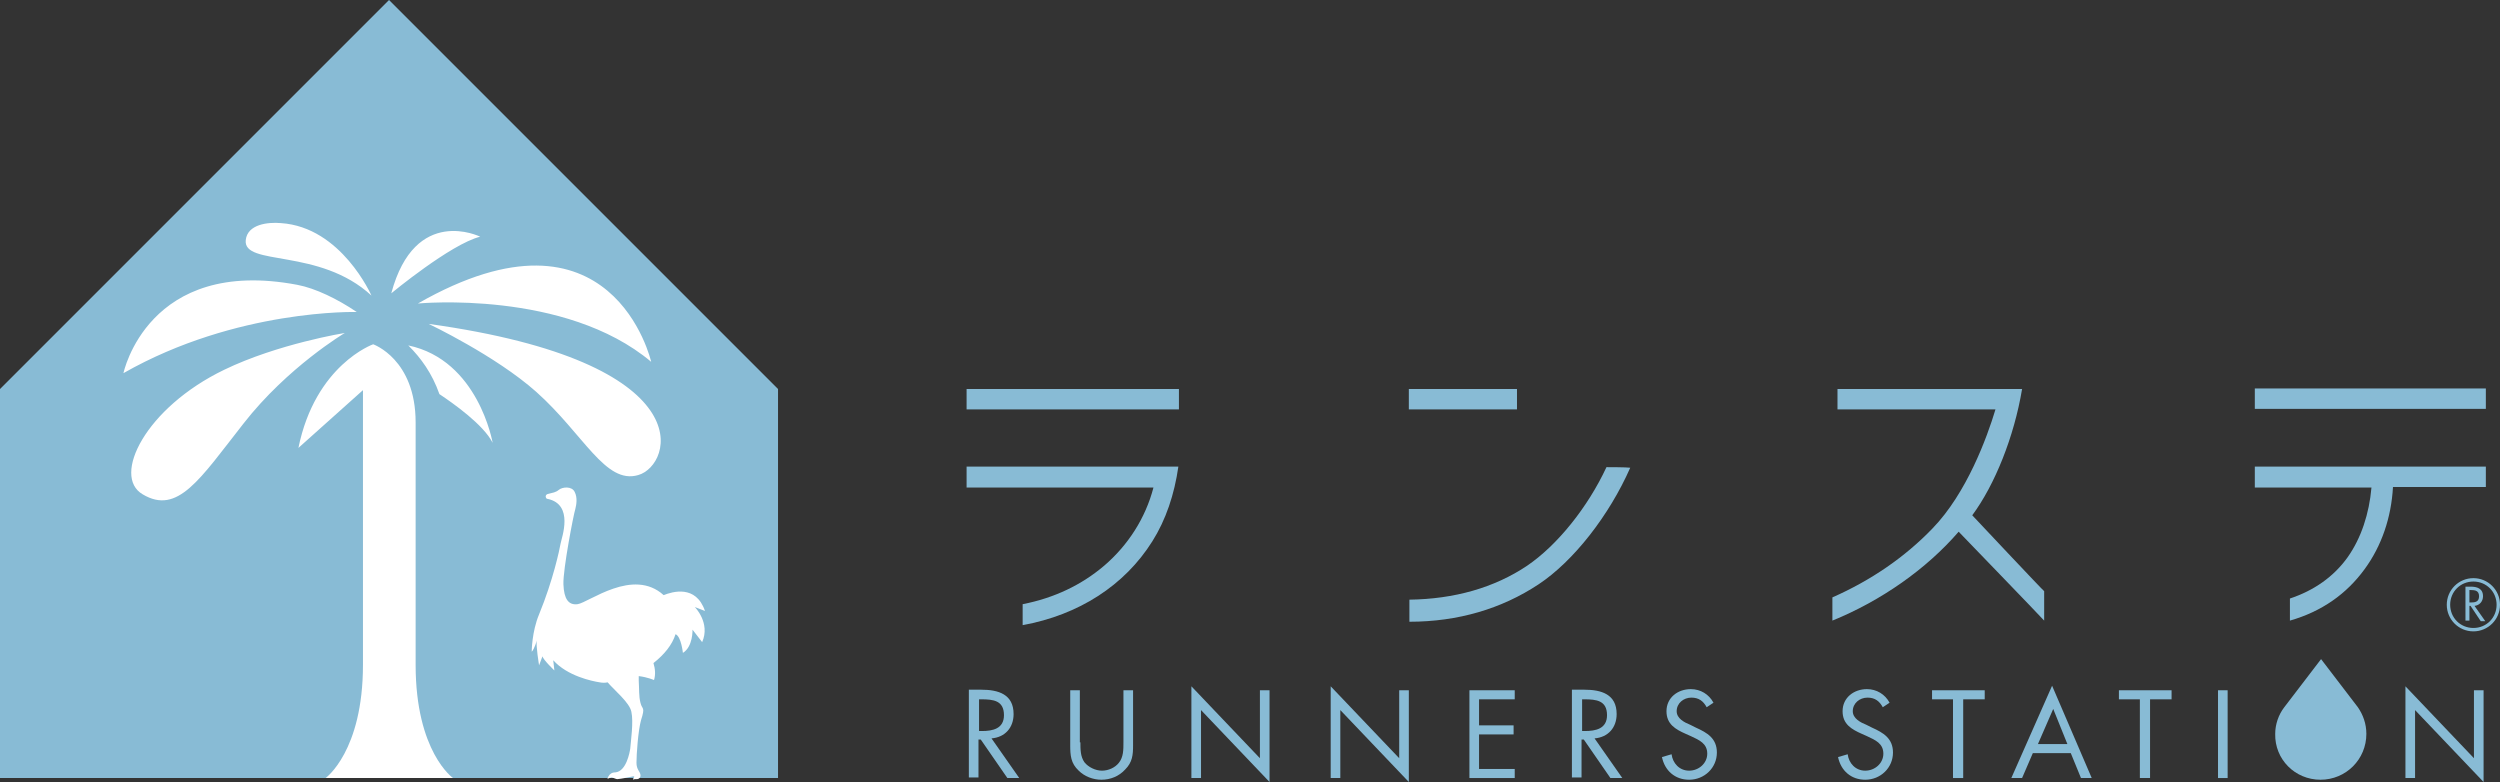 <?xml version="1.0" encoding="utf-8"?>
<!-- Generator: Adobe Illustrator 25.4.1, SVG Export Plug-In . SVG Version: 6.00 Build 0)  -->
<svg version="1.1" id="レイヤー_1" xmlns="http://www.w3.org/2000/svg" xmlns:xlink="http://www.w3.org/1999/xlink" x="0px"
	 y="0px" viewBox="0 0 441.5 138.1" style="enable-background:new 0 0 441.5 138.1;" xml:space="preserve">
<rect x="0" y="0" width="441.5" height="138.1" fill="#333333" stroke="none"/>
<style type="text/css">
	.st0{fill:#88BBD5;}
	.st1{fill-rule:evenodd;clip-rule:evenodd;fill:#FFFFFF;}
	.st2{fill:#FFFFFF;}
</style>
<g>
	<g>
		<g>
			<polygon class="st0" points="68.7,0 0,68.7 0,137.4 68.7,137.4 137.4,137.4 137.4,68.7 			"/>
			<path class="st1" d="M73.8,53.6c0,0,26-2.5,41.2,10.3C115,63.9,108.2,33.9,73.8,53.6z M63,55.1c0,0-21.2-0.6-41.2,10.8
				c0,0,4.3-20.6,30.7-15.6C55.7,50.9,59.6,52.8,63,55.1z M39.6,65.3C25.7,72,19.7,84.1,25.2,87.3C31.4,91,35.3,84.6,43,74.8
				c7.8-10,17.9-16,17.9-16S49.1,60.7,39.6,65.3z M75.7,57.2c0,0,11.8,5.6,19,12c8.4,7.5,12.2,16.4,18,14.7
				C118.8,82.2,124.6,64,75.7,57.2z M49.6,39.4c-2.3-0.2-5.9,0.2-6.2,3c-0.5,4.7,13,1.3,22.2,9.8C65.6,52.2,60.3,40.1,49.6,39.4z
				 M87,78.2c-1.6-3.2-7-7-9.4-8.6c-1.3-3.7-3.3-6.4-5.4-8.5c0,0-0.1-0.1-0.1-0.1C84.5,63.6,87,78.2,87,78.2z M84.8,41.8
				c-5.2,1.3-15.7,10-15.7,10C73.3,36.1,84.8,41.8,84.8,41.8z M80,137.4H57.5c0,0,6.6-4.7,6.6-20V68.9L52.7,79.1
				c3-14.7,13.2-18.3,13.2-18.3s7.5,2.6,7.5,13.8c0,2.1,0,25.2,0,42.8C73.4,132.8,80,137.4,80,137.4z"/>
			<path class="st2" d="M124.5,107.9c-1.6-4.7-5.8-3.4-7.3-2.8c-5.4-4.9-13.2,1.3-15.2,1.6c-1.6,0.2-2.4-0.9-2.5-3.5
				c-0.1-2.6,1.8-12.4,2.1-13.3c0.2-0.8,0.4-2-0.1-3c-0.5-1.1-2.2-0.9-2.8-0.4c-0.6,0.5-1.1,0.5-1.8,0.7c-0.7,0.1-0.6,0.7-0.3,0.9
				c0,0,0,0,0.1,0c4.7,1,2.5,6.8,2.3,7.9c-0.2,1.1-1.3,6.4-3.8,12.5c-1.3,3.1-1.3,6.6-1.3,6.6c0.5-0.5,0.9-2,0.9-2
				c-0.2,0.8,0.4,4.4,0.4,4.4l0.6-1.6c0.1,0.6,2.1,2.5,2.1,2.5l-0.2-1.8c2.5,2.8,6.9,3.7,8.2,3.9c0.5,0.1,1,0.1,1.4,0
				c1.2,1.4,3.9,3.6,4.2,5.2c0.4,1.8-0.1,5.2-0.2,6.5c-0.1,0.7-0.7,4-2.6,4.2c-0.4,0-0.7,0.1-0.9,0.3c-0.2,0.1-0.3,0.4-0.4,0.5
				c-0.3,0.6,0,0.2,0.6,0.1c0.2,0,0.8,0.3,1,0.3c1.9-0.2,3.1-0.7,3-0.4c0,0.1-0.2,0.2-0.2,0.5c0,0,0.2-0.1,0.3-0.1
				c0.1,0,0.3,0,0.4,0c0.3,0,0.7-0.3,0.6-0.8c-0.1-0.6-0.7-0.9-0.7-2.1c0-1.5,0.3-5.7,0.8-7.5c0.8-2.5,0.2-1.8-0.1-3.1
				c-0.3-1.2-0.2-2.3-0.3-3.9c0-0.2,0-0.5,0-0.8c1.6,0.2,2.7,0.7,2.7,0.7c0.3-1,0.2-2-0.1-3c1.9-1.5,3.3-3.2,3.9-5.1
				c1,0.4,1.3,3.3,1.3,3.3c1.8-1.1,1.7-4.1,1.7-4.1l1.7,2.2c1.5-3.4-1.3-6.2-1.3-6.2L124.5,107.9z"/>
		</g>
		<g>
			<g>
				<path class="st0" d="M172.8,123.5h0.5c2.1,0,4,0.2,4,2.8c0,2.4-2,2.8-3.9,2.8h-0.5V123.5z M172.8,130.6h0.4l4.7,6.8h2.1l-4.9-7
					c2.4-0.2,3.9-1.9,3.9-4.3c0-3.5-2.7-4.3-5.7-4.3h-2.2v15.5h1.7V130.6z"/>
				<path class="st0" d="M190.8,131.1c0,1.2,0,2.5,0.7,3.5c0.7,0.9,2,1.5,3.1,1.5c1.1,0,2.3-0.5,3-1.4c0.8-1,0.8-2.3,0.8-3.6v-9.2
					h1.7v9.7c0,1.7-0.1,3-1.4,4.3c-1.1,1.2-2.6,1.8-4.2,1.8c-1.5,0-3-0.6-4-1.6c-1.4-1.3-1.5-2.7-1.5-4.5v-9.7h1.7V131.1z"/>
				<path class="st0" d="M210.4,121.2l12.1,12.7v-12h1.7v16.2l-12.1-12.7v12h-1.7V121.2z"/>
				<path class="st0" d="M235,121.2l12.1,12.7v-12h1.7v16.2l-12.1-12.7v12H235V121.2z"/>
				<path class="st0" d="M259.5,121.9h8v1.6h-6.3v4.6h6.1v1.6h-6.1v6.1h6.3v1.6h-8V121.9z"/>
				<path class="st0" d="M279.3,123.5h0.5c2.1,0,4,0.2,4,2.8c0,2.4-2,2.8-3.9,2.8h-0.5V123.5z M279.3,130.6h0.4l4.7,6.8h2.1l-4.9-7
					c2.4-0.2,3.9-1.9,3.9-4.3c0-3.5-2.7-4.3-5.7-4.3h-2.2v15.5h1.7V130.6z"/>
				<path class="st0" d="M301.4,124.9c-0.6-1.1-1.4-1.7-2.7-1.7c-1.4,0-2.6,1-2.6,2.4c0,1.3,1.4,2,2.4,2.4l1,0.5
					c2,0.9,3.7,1.9,3.7,4.4c0,2.7-2.2,4.8-4.9,4.8c-2.5,0-4.3-1.6-4.8-4l1.7-0.5c0.2,1.6,1.4,2.9,3.1,2.9c1.7,0,3.2-1.3,3.2-3
					c0-1.8-1.4-2.4-2.9-3.1l-0.9-0.4c-1.8-0.8-3.4-1.7-3.4-4c0-2.4,2-3.9,4.3-3.9c1.7,0,3.2,0.9,4,2.4L301.4,124.9z"/>
			</g>
			<g>
				<path class="st0" d="M332.5,124.9c-0.6-1.1-1.4-1.7-2.7-1.7c-1.4,0-2.6,1-2.6,2.4c0,1.3,1.4,2,2.4,2.4l1,0.5
					c2,0.9,3.7,1.9,3.7,4.4c0,2.7-2.2,4.8-4.9,4.8c-2.5,0-4.3-1.6-4.8-4l1.7-0.5c0.2,1.6,1.4,2.9,3.1,2.9c1.7,0,3.2-1.3,3.2-3
					c0-1.8-1.4-2.4-2.9-3.1l-0.9-0.4c-1.8-0.8-3.4-1.7-3.4-4c0-2.4,2-3.9,4.3-3.9c1.7,0,3.2,0.9,4,2.4L332.5,124.9z"/>
				<path class="st0" d="M346.6,137.4h-1.7v-13.9h-3.7v-1.6h9.3v1.6h-3.8V137.4z"/>
				<path class="st0" d="M365.1,131.4h-5.2l2.7-6.2L365.1,131.4z M365.7,133l1.8,4.4h1.9l-7-16.3l-7.2,16.3h1.9l1.9-4.4H365.7z"/>
				<path class="st0" d="M379.6,137.4h-1.7v-13.9h-3.7v-1.6h9.3v1.6h-3.8V137.4z"/>
				<path class="st0" d="M393.4,137.4h-1.7v-15.5h1.7V137.4z"/>
				<path class="st0" d="M424.8,121.2l12.1,12.7v-12h1.7v16.2l-12.1-12.7v12h-1.7V121.2z"/>
				<path class="st0" d="M409.8,137.7c4.5,0,8.1-3.6,8.1-8.1c0-1.8-0.6-3.4-1.5-4.7l0,0l-6.5-8.5l0,0l-6.5,8.5l0,0
					c-1,1.3-1.6,3-1.6,4.7C401.7,134.1,405.3,137.7,409.8,137.7"/>
			</g>
		</g>
		<g>
			<g>
				<path class="st0" d="M348.3,91c4-5.4,7.4-13.9,8.8-22.3l0,0l0,0l0,0l0,0h-32.6v3.6h27.9c-1.5,5-5.1,14.8-11.1,21
					c-4.9,5.1-10.9,9.2-17.7,12.2c0,0.3,0,3.5,0,4.1c8.6-3.5,16.6-9.1,22.3-15.7c0,0,14.4,14.9,15.1,15.7c0-0.9,0-5,0-5.2
					C360.8,104.3,348.3,91,348.3,91z"/>
				<path class="st0" d="M439,68.6v3.6h-40.8v-3.6H439z M398.1,86.1h20.7c-0.4,4.6-1.8,8.9-4.2,12.3c-2.5,3.5-6,5.9-10.2,7.3
					c0,0.3,0,3.4,0,3.9c5.6-1.6,10-4.7,13.2-9.1c3-4.1,4.7-9.1,5-14.5H439v-3.6h-40.8V86.1z"/>
				<path class="st0" d="M208.2,72.3h-37.5v-3.6h37.5V72.3z M170.7,82.5v3.6h33c-1.4,5.4-4.5,10.2-8.7,13.8c-4,3.4-8.8,5.7-14.4,6.8
					c0,0.3,0,3.3,0,3.7c9.9-1.8,18-7,22.9-14.8c2.4-3.8,3.9-8.3,4.6-13.2H170.7z"/>
				<path class="st0" d="M267.9,72.3h-19.1v-3.6h19.1V72.3z M283.7,82.5c-3.3,7.1-8.7,13.8-14,17.4c-5.8,3.9-12.9,5.9-20.8,6
					c0,0.4,0,3.5,0,3.9c8.6,0,16.3-2.3,22.8-6.6c6.2-4.1,12.5-12.2,16.2-20.6C287.2,82.5,283.9,82.5,283.7,82.5z"/>
			</g>
			<g>
				<g>
					<path class="st0" d="M436.1,109.6h-0.7v-6h0.9c1.1,0,2.2,0.3,2.2,1.7c0,0.9-0.6,1.6-1.5,1.7l1.9,2.7h-0.8l-1.8-2.7h-0.2V109.6z
						 M436.1,106.4h0.2c0.8,0,1.5-0.1,1.5-1.1c0-1-0.7-1.1-1.5-1.1h-0.2V106.4z"/>
				</g>
				<path class="st0" d="M436.8,111.5c-2.6,0-4.7-2.1-4.7-4.7c0-2.6,2.1-4.7,4.7-4.7c2.6,0,4.7,2.1,4.7,4.7
					C441.5,109.4,439.4,111.5,436.8,111.5L436.8,111.5z M436.8,102.7c-2.3,0-4.1,1.8-4.1,4.1c0,2.3,1.8,4.1,4.1,4.1
					c2.3,0,4.1-1.8,4.1-4.1C440.9,104.5,439.1,102.7,436.8,102.7L436.8,102.7z"/>
			</g>
		</g>
	</g>
</g>
</svg>
